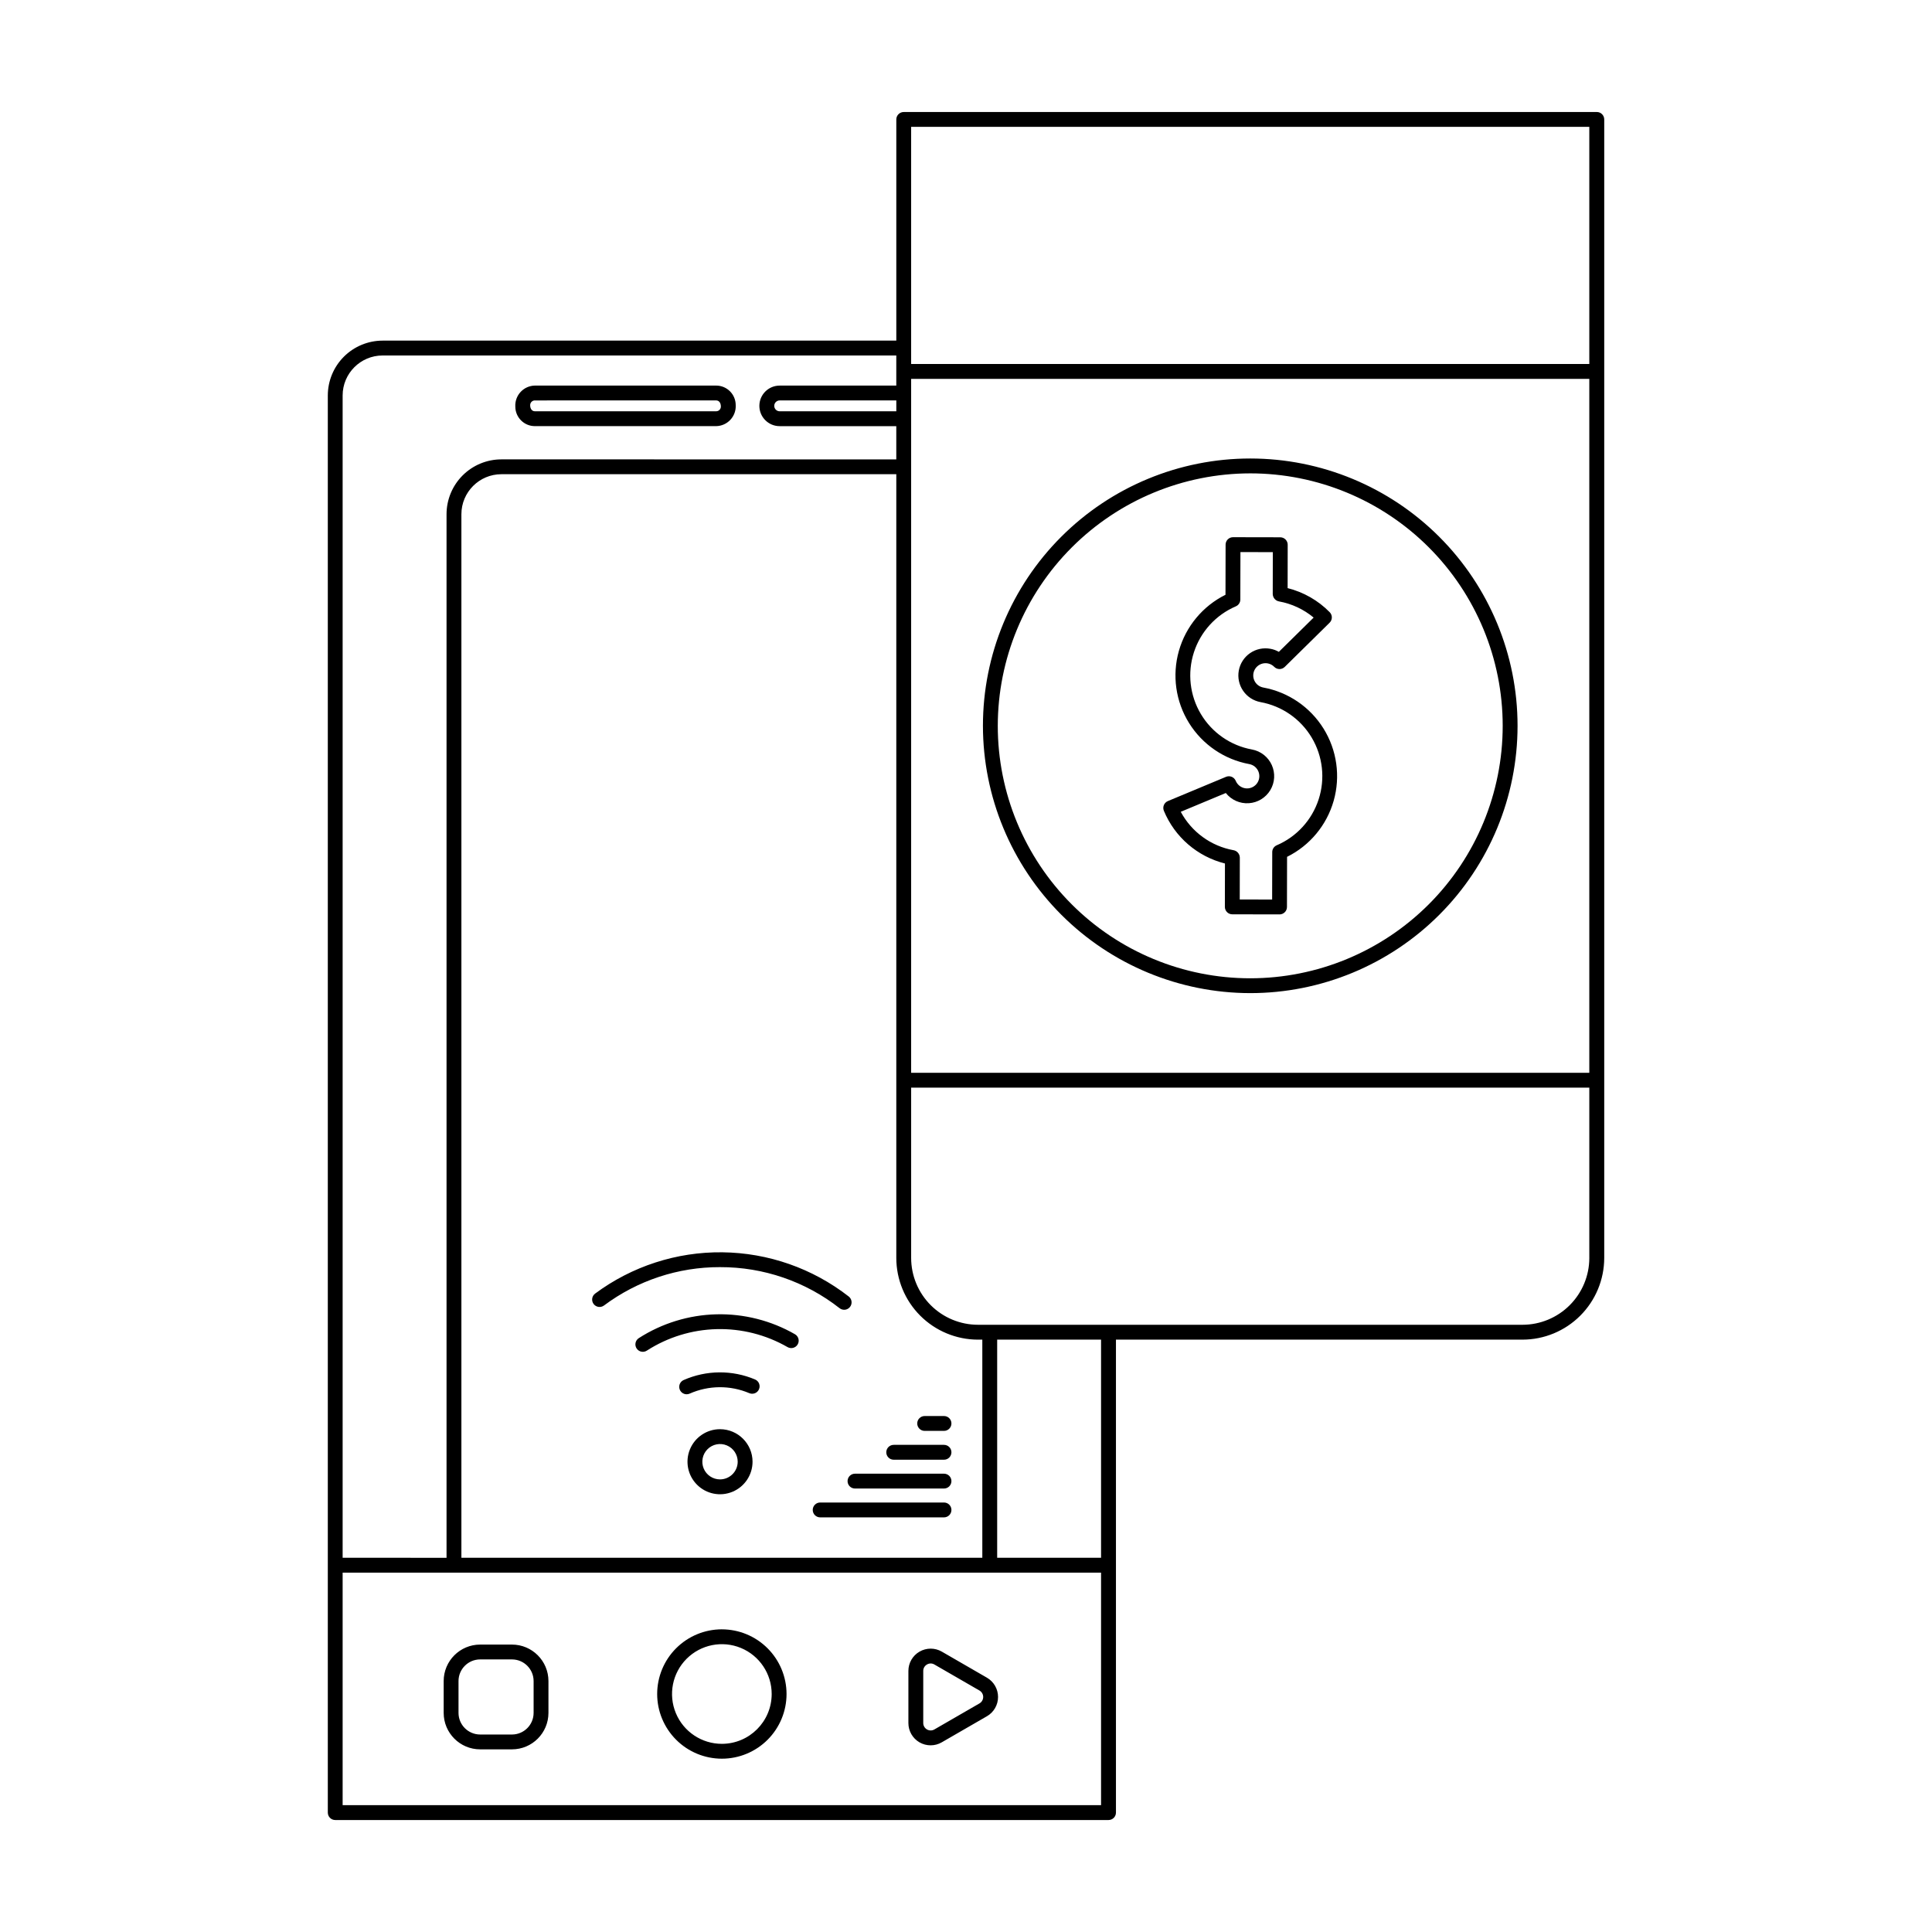 <?xml version="1.0" encoding="UTF-8"?>
<!-- Uploaded to: SVG Find, www.svgrepo.com, Generator: SVG Find Mixer Tools -->
<svg fill="#000000" width="800px" height="800px" version="1.1" viewBox="144 144 512 512" xmlns="http://www.w3.org/2000/svg">
 <path d="m285.74 256.93h48.055c1.434-0.027 2.793-0.637 3.769-1.688 0.977-1.047 1.484-2.449 1.406-3.883-0.004-2.856-2.316-5.172-5.176-5.176h-48.055c-1.43 0.023-2.793 0.633-3.769 1.684-0.977 1.047-1.484 2.449-1.406 3.883 0.004 2.856 2.32 5.176 5.176 5.18zm0-6.809 48.055-0.004c0.684 0 1.242 0.559 1.242 1.629v0.004c0 0.684-0.559 1.242-1.242 1.242h-48.055c-0.684 0-1.242-0.559-1.242-1.633h0.004c0-0.684 0.555-1.238 1.238-1.242zm49.562 325.67v-0.004c-4.547 0-8.906 1.809-12.121 5.019-3.215 3.215-5.019 7.574-5.023 12.121 0 4.547 1.809 8.906 5.023 12.121 3.211 3.215 7.574 5.023 12.121 5.023 4.543 0 8.906-1.805 12.121-5.019 3.215-3.215 5.019-7.574 5.019-12.121-0.004-4.547-1.812-8.902-5.027-12.117-3.211-3.211-7.57-5.019-12.113-5.023zm0 30.348v-0.004c-5.34 0-10.156-3.215-12.199-8.148-2.047-4.938-0.918-10.617 2.859-14.395 3.777-3.773 9.457-4.906 14.391-2.863 4.938 2.047 8.152 6.859 8.152 12.203-0.008 7.289-5.914 13.195-13.203 13.203zm-55.621-26.309h-8.438c-5.336 0.004-9.66 4.328-9.664 9.664v8.438c0.004 5.336 4.328 9.66 9.664 9.664h8.438c5.336-0.004 9.66-4.328 9.664-9.664v-8.438c-0.004-5.336-4.328-9.66-9.664-9.664zm5.731 18.102c-0.004 3.164-2.566 5.727-5.731 5.731h-8.438c-3.164-0.004-5.727-2.566-5.731-5.731v-8.438c0.004-3.164 2.566-5.727 5.731-5.731h8.438c3.164 0.004 5.727 2.566 5.731 5.731zm108.18-16.234c-1.828-1.055-4.078-1.055-5.906 0-1.828 1.055-2.953 3.004-2.953 5.113v13.805c-0.008 2.113 1.117 4.066 2.945 5.125 1.832 1.055 4.086 1.051 5.914-0.016l11.953-6.902-0.004 0.004c1.828-1.055 2.953-3.004 2.953-5.113 0-2.109-1.125-4.059-2.953-5.113zm9.984 13.719-11.953 6.902c-0.609 0.352-1.359 0.352-1.969 0-0.609-0.352-0.984-1-0.984-1.703v-13.805c-0.008-0.703 0.371-1.359 0.984-1.703 0.301-0.176 0.645-0.27 0.992-0.273 0.344 0.004 0.68 0.098 0.977 0.273l11.953 6.902c0.605 0.352 0.98 1 0.98 1.703 0 0.703-0.375 1.352-0.98 1.703zm-68.762-72.668c-3.488 0-6.633 2.102-7.965 5.32-1.336 3.223-0.598 6.93 1.867 9.395 2.465 2.469 6.172 3.207 9.395 1.871 3.219-1.332 5.32-4.477 5.32-7.965-0.004-4.758-3.859-8.613-8.617-8.621zm0 13.305c-1.895 0-3.606-1.141-4.332-2.891-0.723-1.75-0.324-3.766 1.016-5.106 1.34-1.34 3.356-1.742 5.106-1.016 1.754 0.727 2.894 2.434 2.894 4.328-0.004 2.586-2.098 4.68-4.684 4.684zm10.332-23.895c-0.203 0.48-0.59 0.863-1.074 1.055-0.484 0.195-1.027 0.191-1.508-0.016-5.059-2.141-10.773-2.094-15.797 0.125-0.25 0.113-0.523 0.172-0.801 0.172-0.926 0-1.73-0.648-1.922-1.555-0.195-0.91 0.273-1.832 1.121-2.211 6.023-2.66 12.879-2.719 18.941-0.152 1 0.426 1.465 1.582 1.039 2.582zm10.242-11.867c-0.555 0.934-1.758 1.242-2.695 0.695-5.699-3.273-12.188-4.918-18.758-4.754-6.57 0.164-12.969 2.129-18.496 5.684-0.906 0.602-2.129 0.352-2.727-0.559-0.598-0.906-0.348-2.129 0.559-2.727 6.148-3.953 13.262-6.141 20.566-6.324 7.305-0.18 14.52 1.648 20.852 5.289 0.938 0.551 1.25 1.758 0.699 2.695zm-20.574-20.488c-11.082-0.031-21.871 3.535-30.75 10.168-0.418 0.309-0.945 0.441-1.461 0.367-0.516-0.078-0.98-0.355-1.293-0.773-0.648-0.871-0.465-2.106 0.406-2.754 9.746-7.238 21.598-11.082 33.734-10.941 12.137 0.141 23.895 4.254 33.473 11.715 0.855 0.668 1.008 1.906 0.34 2.762s-1.902 1.008-2.762 0.34c-9.035-7.09-20.203-10.922-31.688-10.883zm61.328 64.344h-0.004c0.004 0.523-0.207 1.023-0.574 1.395-0.371 0.367-0.871 0.574-1.391 0.574h-32.82c-1.086 0-1.969-0.883-1.969-1.969 0-1.086 0.883-1.969 1.969-1.969h32.82c0.52 0 1.02 0.207 1.391 0.578 0.367 0.367 0.578 0.871 0.574 1.391zm0-7.641-0.004 0.004c0.004 0.52-0.207 1.02-0.574 1.391-0.371 0.367-0.871 0.574-1.391 0.574h-23.59c-1.086 0-1.969-0.879-1.969-1.965 0-1.09 0.883-1.969 1.969-1.969h23.59c0.52 0 1.02 0.207 1.391 0.574 0.367 0.371 0.578 0.871 0.574 1.395zm-15.301-9.609h13.332v0.004c1.086 0 1.965 0.883 1.965 1.969 0 1.086-0.879 1.969-1.965 1.969h-13.332c-1.09 0-1.969-0.883-1.969-1.969 0-1.086 0.879-1.969 1.969-1.969zm6.238-5.672-0.004 0.004c0-0.523 0.207-1.023 0.578-1.391 0.367-0.371 0.867-0.578 1.391-0.578h5.129c1.086 0 1.965 0.883 1.965 1.969 0 1.086-0.879 1.969-1.965 1.969h-5.129c-0.523 0-1.023-0.207-1.391-0.578-0.371-0.367-0.578-0.867-0.578-1.391zm180.08-347.54h-183.66c-0.523-0.004-1.023 0.207-1.391 0.574-0.371 0.367-0.578 0.871-0.578 1.391v58.617h-136.13c-3.852 0.004-7.543 1.535-10.27 4.258-2.723 2.727-4.254 6.418-4.258 10.27v375.56c0 0.523 0.207 1.023 0.574 1.391 0.371 0.371 0.871 0.578 1.395 0.578h204.93-0.004c0.523 0 1.023-0.207 1.395-0.578 0.367-0.367 0.574-0.867 0.574-1.391v-125.34h107.75c5.738-0.008 11.238-2.289 15.297-6.348 4.059-4.059 6.344-9.562 6.352-15.301v-301.72c0-0.52-0.207-1.023-0.578-1.391-0.367-0.371-0.871-0.578-1.391-0.574zm-163.98 325.33h1.145v57.809h-138.05v-276.56c0.008-5.848 4.746-10.586 10.594-10.594h104.66v207.7c0.008 5.738 2.289 11.242 6.348 15.301 4.059 4.059 9.562 6.34 15.301 6.348zm-21.648-246.02h-30.91c-0.793 0-1.438-0.645-1.438-1.438s0.645-1.438 1.438-1.438h30.91zm-146.73-4.199c0.008-5.848 4.746-10.586 10.594-10.59h136.13v7.981h-30.91c-2.969 0-5.375 2.406-5.375 5.371 0 2.969 2.406 5.375 5.375 5.375h30.91v8.809l-104.66-0.004c-3.852 0.004-7.543 1.539-10.27 4.262-2.723 2.723-4.254 6.418-4.258 10.27v276.56l-27.535-0.004zm200.99 373.59h-200.99v-61.625h200.99zm0-65.562h-27.531v-57.809h27.531zm129.39-79.457h0.004c-0.004 4.695-1.875 9.199-5.195 12.52-3.32 3.32-7.82 5.188-12.516 5.191h-144.3c-4.695-0.004-9.199-1.871-12.52-5.191-3.32-3.32-5.188-7.824-5.191-12.52v-45.137h179.72zm0-49.07h-179.72v-183.89h179.72zm0-187.83h-179.72v-62.848h179.72zm-89.859 166.72c18.789 0 36.805-7.461 50.094-20.746 13.285-13.285 20.746-31.305 20.75-50.09 0-18.789-7.465-36.809-20.75-50.094s-31.305-20.75-50.09-20.75c-18.789 0-36.809 7.465-50.094 20.75-13.285 13.285-20.746 31.305-20.746 50.094 0.02 18.777 7.492 36.785 20.77 50.062 13.281 13.281 31.285 20.754 50.066 20.773zm0-137.74c17.742 0 34.762 7.047 47.309 19.594s19.598 29.562 19.598 47.309c0 17.742-7.047 34.762-19.594 47.309s-29.566 19.594-47.309 19.598c-17.742 0-34.762-7.051-47.309-19.598-12.547-12.547-19.598-29.562-19.598-47.305 0.02-17.738 7.074-34.746 19.617-47.285 12.543-12.543 29.547-19.602 47.285-19.621zm-6.699 103.39-0.02 11.492c0 0.523 0.203 1.023 0.574 1.395 0.367 0.371 0.867 0.578 1.391 0.578l12.52 0.023h0.004v0.004c1.082-0.004 1.965-0.883 1.965-1.965l0.027-13.293c6.027-2.992 10.512-8.387 12.352-14.855 1.84-6.473 0.863-13.422-2.688-19.137-3.551-5.711-9.348-9.664-15.965-10.879-1.016-0.188-1.887-0.848-2.336-1.781-0.453-0.93-0.434-2.019 0.051-2.938 0.484-0.914 1.375-1.543 2.398-1.695 1.023-0.152 2.059 0.195 2.785 0.934 0.367 0.371 0.867 0.582 1.391 0.586 0.52 0.004 1.023-0.203 1.395-0.57l11.895-11.715h-0.004c0.375-0.363 0.586-0.863 0.59-1.387 0.004-0.52-0.199-1.023-0.566-1.395-3.059-3.113-6.918-5.32-11.152-6.383l0.02-11.496c0-0.52-0.207-1.023-0.574-1.391-0.367-0.371-0.871-0.578-1.391-0.582l-12.52-0.023h-0.004c-1.086 0-1.965 0.879-1.969 1.965l-0.027 13.293c-6.023 2.992-10.508 8.387-12.348 14.859-1.84 6.469-0.863 13.418 2.688 19.129 3.551 5.715 9.348 9.668 15.965 10.883 1.129 0.207 2.062 0.992 2.461 2.066 0.398 1.078 0.203 2.281-0.52 3.176-0.723 0.891-1.859 1.336-2.996 1.172-1.133-0.168-2.098-0.918-2.535-1.98-0.199-0.48-0.586-0.863-1.066-1.062-0.484-0.199-1.027-0.199-1.508 0.004l-15.41 6.426c-1.004 0.418-1.477 1.57-1.062 2.574 2.883 6.957 8.887 12.137 16.191 13.969zm0.227-18.684c1.465 1.848 3.742 2.859 6.094 2.707 2.356-0.152 4.484-1.449 5.699-3.469 1.215-2.023 1.359-4.512 0.387-6.66-0.969-2.148-2.934-3.684-5.254-4.109-5.656-1.035-10.59-4.461-13.535-9.398-2.945-4.934-3.613-10.902-1.84-16.371 1.777-5.469 5.824-9.902 11.109-12.168 0.719-0.309 1.188-1.02 1.188-1.801l0.027-12.578 8.582 0.016-0.02 11.113c0.027 0.965 0.73 1.781 1.68 1.949 3.371 0.613 6.527 2.09 9.16 4.281l-9.219 9.078v0.004c-0.695-0.398-1.453-0.672-2.242-0.812-1.879-0.348-3.816 0.066-5.387 1.148-1.57 1.082-2.644 2.746-2.988 4.625-0.344 1.875 0.074 3.812 1.16 5.379 1.082 1.57 2.75 2.644 4.625 2.984 5.656 1.035 10.59 4.461 13.535 9.395 2.945 4.938 3.617 10.906 1.84 16.375-1.777 5.469-5.824 9.902-11.109 12.168-0.723 0.309-1.188 1.02-1.188 1.801l-0.027 12.578-8.586-0.02 0.02-11.113c-0.023-0.965-0.723-1.777-1.676-1.945-5.965-1.082-11.113-4.832-13.977-10.176z"/>
</svg>